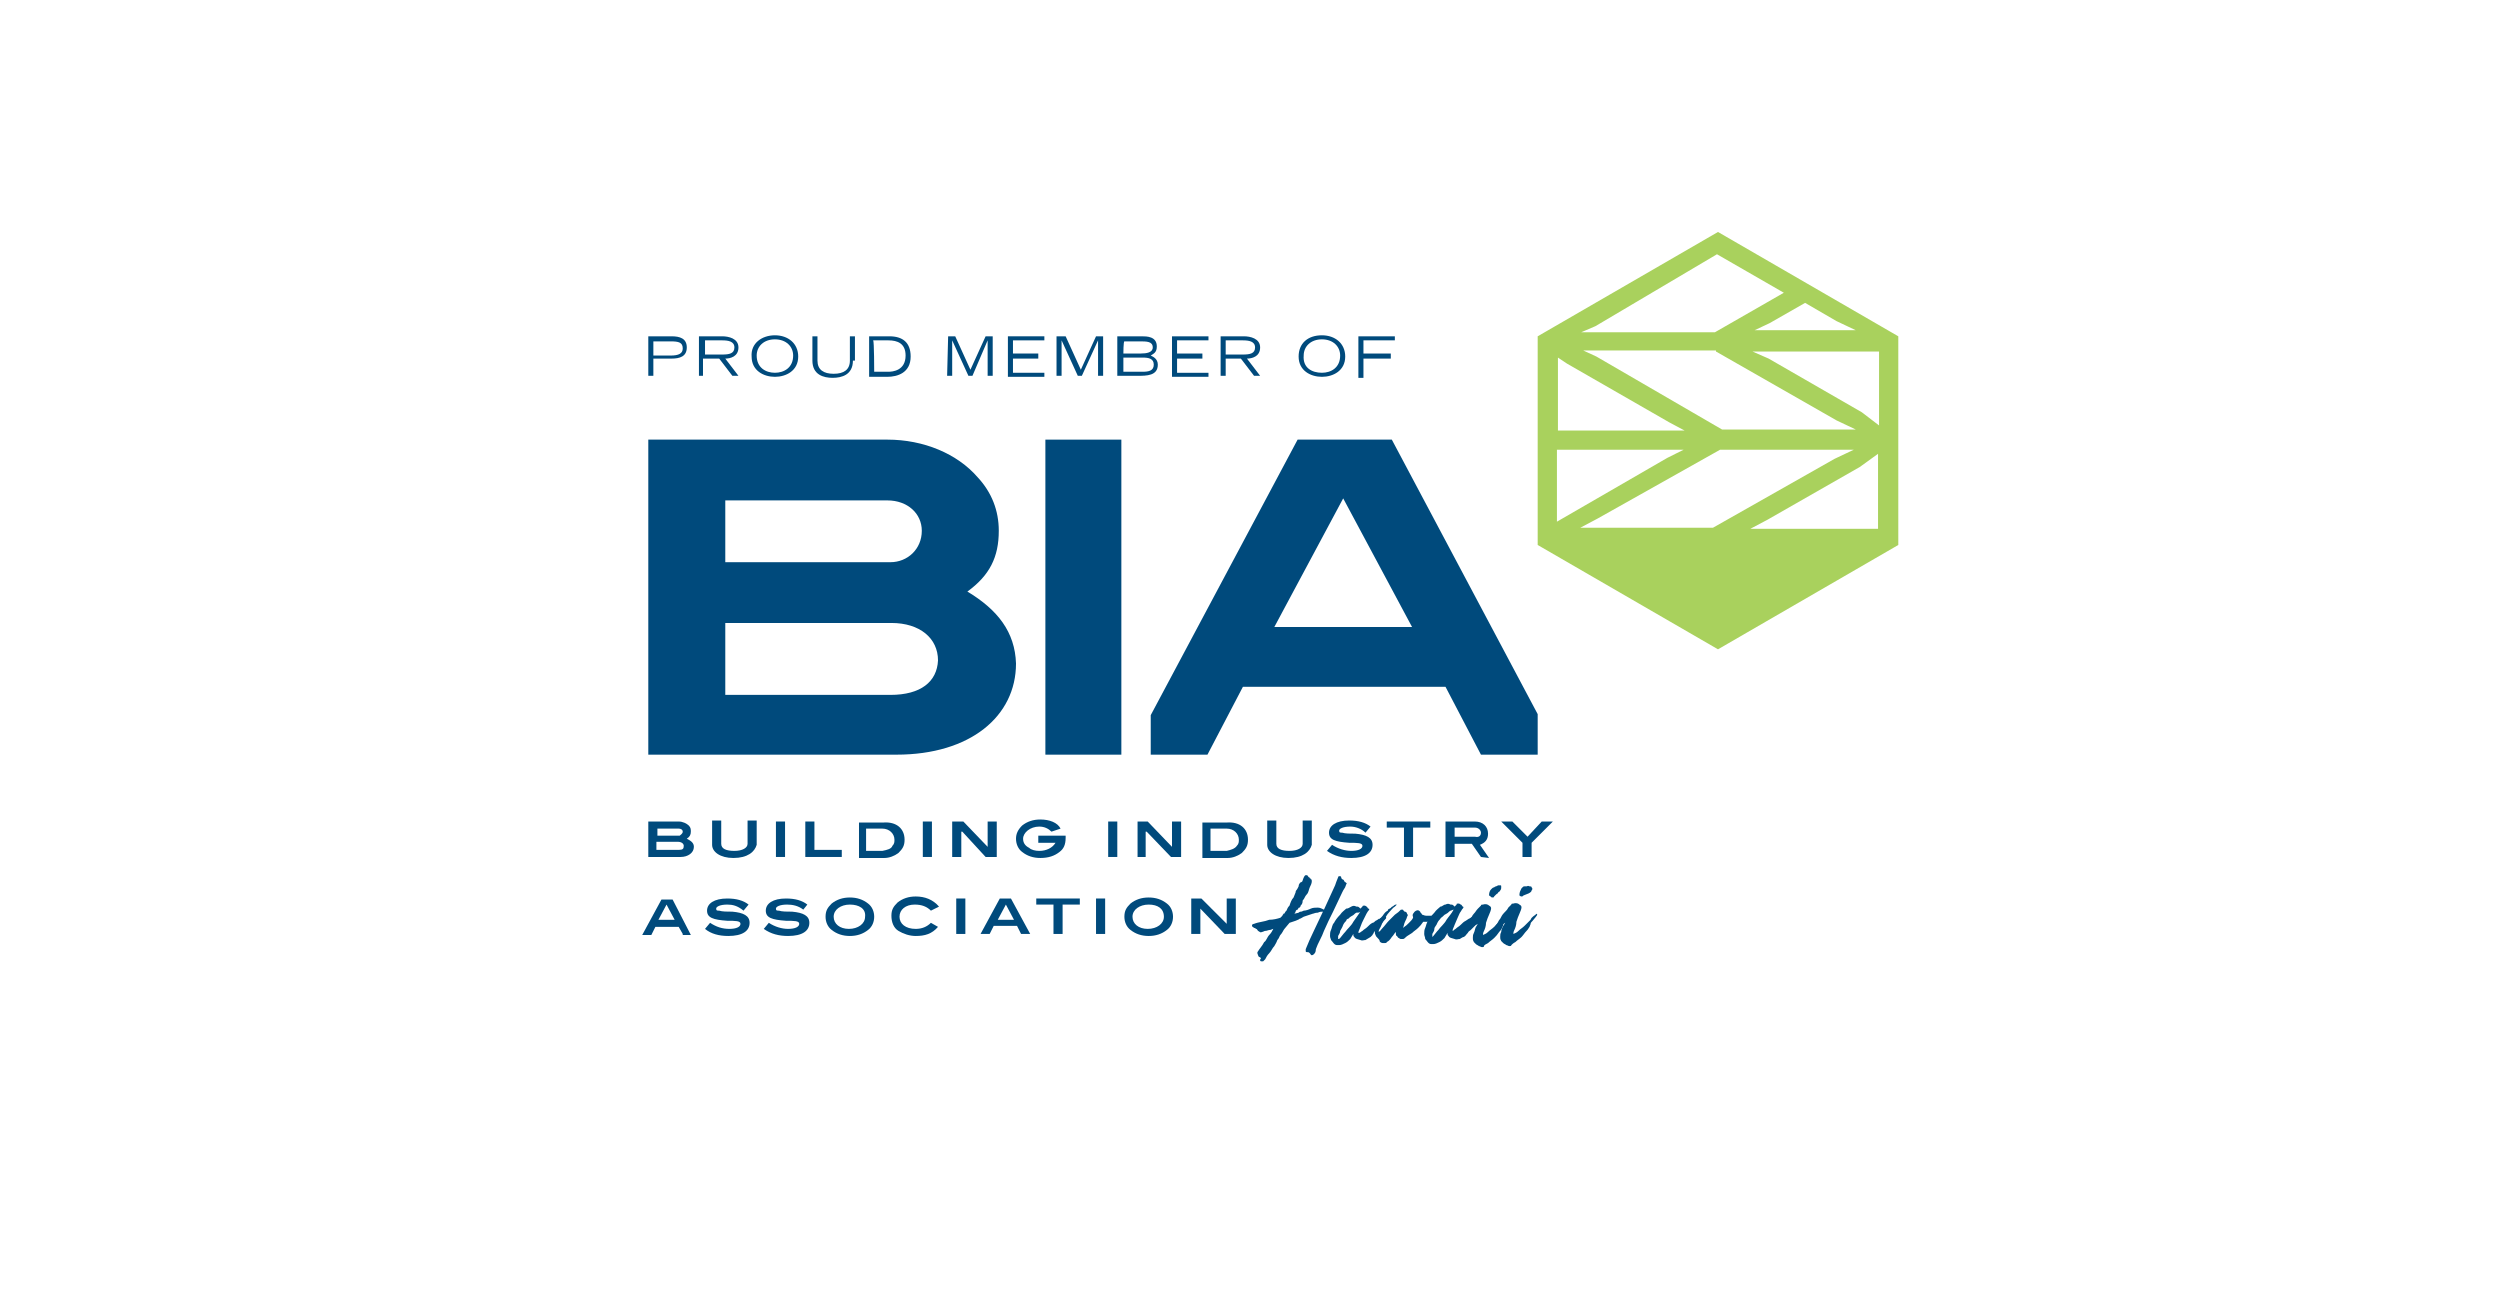 <?xml version="1.0" encoding="utf-8"?>
<!-- Generator: Adobe Illustrator 24.2.3, SVG Export Plug-In . SVG Version: 6.00 Build 0)  -->
<svg version="1.1" xmlns="http://www.w3.org/2000/svg" xmlns:xlink="http://www.w3.org/1999/xlink" x="0px" y="0px"
	 viewBox="0 0 246.8 129.7" style="enable-background:new 0 0 246.8 129.7;" xml:space="preserve">
<style type="text/css">
	.st0{fill:#80BC00;}
	.st1{fill:#FFFFFF;}
	.st2{fill:#EDEDED;}
	.st3{fill:#81BA3F;}
	.st4{opacity:0.1;fill:url(#SVGID_1_);}
	.st5{opacity:0.75;fill:url(#SVGID_2_);}
	.st6{opacity:0.75;fill:url(#SVGID_3_);}
	.st7{fill:#646469;}
	.st8{fill:none;stroke:#81BA3F;stroke-width:2.3;stroke-miterlimit:10;}
	.st9{fill:#808080;}
	.st10{fill:#636569;}
	.st11{fill:#FFFFFF;stroke:#65656A;stroke-width:1.554;stroke-linejoin:round;stroke-miterlimit:10;}
	.st12{fill:#FFFFFF;stroke:#65656A;stroke-width:1.919;stroke-linejoin:round;stroke-miterlimit:10;}
	.st13{fill:none;stroke:#65656A;stroke-width:1.382;stroke-miterlimit:10;}
	.st14{fill:none;stroke:#80BC00;stroke-width:3;stroke-linejoin:round;stroke-miterlimit:10;}
	.st15{fill:#ECECEC;stroke:#65656A;stroke-width:3;stroke-linejoin:round;stroke-miterlimit:10;}
	.st16{fill:none;stroke:#65656A;stroke-width:3;stroke-linejoin:round;stroke-miterlimit:10;}
	.st17{fill:#76A2DB;}
	.st18{fill:#F2B334;}
	.st19{fill:#E23E2F;}
	.st20{fill:#003088;}
	.st21{fill:#96CEE2;}
	.st22{fill:#49B2CE;}
	.st23{fill:#006796;}
	.st24{fill:none;stroke:#006796;stroke-width:0.941;stroke-miterlimit:10;}
	.st25{fill:#8D8E92;}
	.st26{fill:#65656A;}
	.st27{opacity:0.98;fill:#484849;}
	.st28{fill:#999999;}
	.st29{fill:none;stroke:#999999;stroke-miterlimit:10;}
	.st30{fill:#81BA41;}
	.st31{opacity:0.75;fill:url(#SVGID_4_);}
	.st32{opacity:0.98;}
	.st33{fill:#8BC53F;}
	.st34{fill:#848487;}
	.st35{opacity:0.98;fill:none;stroke:#484849;stroke-width:1.507;stroke-miterlimit:10;}
	.st36{fill:#ECEDEC;}
	.st37{clip-path:url(#SVGID_6_);}
	.st38{fill:#111111;}
	.st39{clip-path:url(#SVGID_8_);}
	.st40{fill:#891D03;}
	.st41{fill:#ADAFB1;}
	.st42{fill:#00DB00;}
	.st43{fill:#8F8A87;}
	.st44{fill:#EF7E19;}
	.st45{fill:#F6B881;}
	.st46{fill:#CCCCCC;}
	.st47{fill:#6D6E71;}
	.st48{clip-path:url(#SVGID_10_);fill:url(#SVGID_11_);}
	.st49{clip-path:url(#SVGID_13_);fill:url(#SVGID_14_);}
	.st50{fill:#37444C;}
	.st51{fill:#00A7DA;}
	.st52{fill:#ABBF00;}
	.st53{fill:#FFD100;}
	.st54{fill:url(#SVGID_15_);}
	.st55{fill:#2EAAE2;}
	.st56{fill:#2ECB70;}
	.st57{fill:#FFC600;}
	.st58{fill:none;}
	.st59{fill:#313E48;}
	.st60{fill:#FF6C0E;}
	.st61{opacity:0.75;}
	.st62{clip-path:url(#SVGID_17_);}
	.st63{clip-path:url(#SVGID_19_);}
	.st64{fill:#C75B12;}
	.st65{fill:#004A7C;}
	.st66{fill:#A9D15D;}
	.st67{clip-path:url(#SVGID_21_);fill:url(#SVGID_22_);}
	.st68{clip-path:url(#SVGID_24_);fill:url(#SVGID_25_);}
	.st69{fill:url(#SVGID_26_);}
	.st70{fill:#F63900;}
	.st71{opacity:0.75;clip-path:url(#SVGID_28_);}
	.st72{clip-path:url(#SVGID_30_);}
	.st73{clip-path:url(#SVGID_32_);}
	.st74{fill:#FFFFFF;stroke:#65656A;stroke-width:1.55;stroke-linejoin:round;stroke-miterlimit:10;}
	.st75{fill:none;stroke:#65656A;stroke-width:1.379;stroke-miterlimit:10;}
	.st76{fill:#929497;}
	.st77{fill:none;stroke:#65656A;stroke-width:1.55;stroke-linejoin:round;stroke-miterlimit:10;}
	.st78{fill:#88201B;}
	.st79{fill:#ACAEB0;}
	.st80{fill:none;stroke:#65656A;stroke-width:1.486;stroke-linejoin:round;stroke-miterlimit:10;}
</style>
<g id="Layer_1">
	<g>
		<g>
			<path class="st65" d="M68.5,83.6c0,0.6-0.6,1-1.3,1H64v-3.5h3c0.4,0,0.8,0.2,1,0.4c0.2,0.2,0.2,0.4,0.2,0.6
				c0,0.3-0.1,0.5-0.4,0.7C68.2,83,68.5,83.2,68.5,83.6 M67.4,82.1c0-0.2-0.2-0.3-0.4-0.3h-2.1v0.7h2.2
				C67.2,82.4,67.4,82.3,67.4,82.1 M67.5,83.5c0-0.2-0.2-0.4-0.6-0.4h-2.1v0.8h2.2C67.4,83.9,67.5,83.8,67.5,83.5"/>
			<path class="st65" d="M72.4,84.7c-1.3,0-2.1-0.6-2.1-1.3V81h0.9v2.3c0,0.5,0.5,0.7,1.3,0.7c0.8,0,1.3-0.3,1.3-0.7V81h0.9v2.4
				C74.5,84.1,73.8,84.7,72.4,84.7"/>
			<rect x="76.6" y="81.1" class="st65" width="0.9" height="3.5"/>
			<polygon class="st65" points="79.5,84.6 79.5,81.1 80.4,81.1 80.4,83.9 83.1,83.9 83.1,84.6 			"/>
			<path class="st65" d="M89.3,82.9c0,0.6-0.2,0.9-0.6,1.3c-0.4,0.3-0.9,0.5-1.4,0.5h-2.5v-3.5h2.4C88.5,81.1,89.3,81.8,89.3,82.9
				 M88.1,83.5c0.2-0.2,0.2-0.4,0.2-0.6c0-0.6-0.5-1.1-1.2-1.1h-1.6V84h1.6C87.6,83.9,88,83.8,88.1,83.5"/>
			<rect x="91.1" y="81.1" class="st65" width="0.9" height="3.5"/>
			<polygon class="st65" points="97.3,84.6 95,82.1 94.9,82.1 94.9,84.6 94,84.6 94,81.1 95.1,81.1 97.5,83.6 97.5,83.6 97.5,81.1 
				98.4,81.1 98.4,84.6 			"/>
			<path class="st65" d="M104.6,84.1c-0.5,0.4-1.1,0.6-1.9,0.6c-0.7,0-1.3-0.2-1.8-0.6c-0.4-0.3-0.6-0.8-0.6-1.3s0.2-0.9,0.6-1.3
				c0.5-0.4,1.1-0.6,1.8-0.6c0.9,0,1.7,0.3,2,0.9l-0.9,0.3c-0.3-0.3-0.7-0.5-1.2-0.5c-0.9,0-1.6,0.6-1.6,1.2c0,0.4,0.2,0.7,0.6,0.9
				c0.2,0.2,0.6,0.3,1,0.3c0.7,0,1.3-0.3,1.6-0.8h-1.7v-0.7h2.7v0.2C105.2,83.4,105,83.8,104.6,84.1"/>
			<rect x="109.4" y="81.1" class="st65" width="0.9" height="3.5"/>
			<polygon class="st65" points="115.6,84.6 113.2,82.1 113.1,82.1 113.1,84.6 112.3,84.6 112.3,81.1 113.3,81.1 115.7,83.6 
				115.7,83.6 115.7,81.1 116.6,81.1 116.6,84.6 			"/>
			<path class="st65" d="M123.2,82.9c0,0.6-0.2,0.9-0.6,1.3c-0.4,0.3-0.9,0.5-1.4,0.5h-2.5v-3.5h2.4
				C122.4,81.1,123.2,81.8,123.2,82.9 M122.1,83.5c0.2-0.2,0.2-0.4,0.2-0.6c0-0.6-0.5-1.1-1.2-1.1h-1.6V84h1.6
				C121.5,83.9,121.9,83.8,122.1,83.5"/>
			<path class="st65" d="M127.2,84.7c-1.3,0-2.1-0.6-2.1-1.3V81h0.9v2.3c0,0.5,0.5,0.7,1.3,0.7s1.3-0.3,1.3-0.7V81h0.9v2.4
				C129.3,84.1,128.6,84.7,127.2,84.7"/>
			<path class="st65" d="M133.3,81.6c-0.7,0-1.1,0.2-1.1,0.4c0,0.2,0.1,0.2,0.3,0.2c0.3,0.1,0.8,0.1,1.3,0.1
				c1.1,0.1,1.7,0.4,1.7,1.1c0,0.8-0.7,1.3-2.1,1.3c-0.9,0-1.7-0.2-2.4-0.7l0.5-0.6c0.6,0.4,1.3,0.6,1.9,0.6c0.7,0,1.1-0.2,1.1-0.5
				c0-0.3-0.5-0.3-1.3-0.3c-1.4-0.1-2-0.3-2-1c0-0.7,0.7-1.2,2-1.2c0.9,0,1.6,0.2,2.1,0.6l-0.5,0.6
				C134.4,81.8,133.8,81.6,133.3,81.6"/>
			<polygon class="st65" points="139.5,81.7 139.5,84.6 138.6,84.6 138.6,81.7 136.9,81.7 136.9,81.1 141.2,81.1 141.2,81.7 			"/>
			<path class="st65" d="M146.2,84.6l-0.9-1.3h-1.7v1.3h-0.9v-3.5h2.9c0.8,0,1.3,0.5,1.3,1.2c0,0.6-0.3,0.9-0.8,1.1l0.9,1.3
				L146.2,84.6L146.2,84.6z M146.2,82.2c0-0.2-0.2-0.5-0.6-0.5h-2v0.9h2C146,82.7,146.2,82.5,146.2,82.2"/>
			<polygon class="st65" points="151.2,83.2 151.2,84.6 150.3,84.6 150.3,83.2 148.2,81.1 149.3,81.1 150.8,82.6 152.2,81.1 
				153.3,81.1 			"/>
			<path class="st65" d="M67.4,92.2L67,91.5h-2.3l-0.4,0.8h-0.9l1.9-3.5h1.1l1.8,3.5H67.4z M65.8,89.3L65,90.8h1.6L65.8,89.3z"/>
			<path class="st65" d="M71.8,89.3c-0.7,0-1.1,0.2-1.1,0.4c0,0.2,0.1,0.2,0.3,0.2c0.3,0.1,0.8,0.1,1.3,0.1c1.1,0.1,1.7,0.4,1.7,1.1
				c0,0.8-0.7,1.3-2.1,1.3c-0.9,0-1.7-0.2-2.3-0.7l0.5-0.6c0.6,0.4,1.2,0.6,1.9,0.6c0.7,0,1.1-0.2,1.1-0.5c0-0.3-0.5-0.3-1.3-0.3
				c-1.4-0.1-2-0.3-2-1c0-0.7,0.7-1.2,2-1.2c0.9,0,1.6,0.2,2.1,0.6l-0.5,0.6C72.8,89.4,72.3,89.3,71.8,89.3"/>
			<path class="st65" d="M77.7,89.3c-0.7,0-1.1,0.2-1.1,0.4c0,0.2,0.1,0.2,0.3,0.2c0.3,0.1,0.8,0.1,1.3,0.1c1.1,0.1,1.7,0.4,1.7,1.1
				c0,0.8-0.7,1.3-2.1,1.3c-0.9,0-1.7-0.2-2.4-0.7l0.5-0.6c0.6,0.4,1.3,0.6,1.9,0.6c0.7,0,1.1-0.2,1.1-0.5c0-0.3-0.5-0.3-1.3-0.3
				c-1.4-0.1-2-0.3-2-1c0-0.7,0.7-1.2,2-1.2c0.9,0,1.6,0.2,2.1,0.6l-0.4,0.5C78.8,89.4,78.2,89.3,77.7,89.3"/>
			<path class="st65" d="M85.7,91.8c-0.5,0.4-1.1,0.6-1.8,0.6c-0.7,0-1.3-0.2-1.8-0.6c-0.4-0.3-0.6-0.8-0.6-1.3
				c0-0.6,0.2-0.9,0.6-1.3c0.5-0.4,1.1-0.6,1.8-0.6c0.7,0,1.3,0.2,1.8,0.6c0.4,0.3,0.6,0.8,0.6,1.3C86.3,91,86.1,91.5,85.7,91.8
				 M83.9,89.3c-0.9,0-1.6,0.5-1.6,1.2c0,0.7,0.6,1.2,1.5,1.2c0.9,0,1.6-0.5,1.6-1.2C85.5,89.7,84.8,89.3,83.9,89.3"/>
			<path class="st65" d="M91.9,89.9c-0.4-0.4-0.9-0.6-1.6-0.6c-0.9,0-1.5,0.5-1.5,1.2c0,0.7,0.6,1.2,1.6,1.2c0.6,0,1.1-0.2,1.5-0.6
				l0.7,0.4c-0.6,0.7-1.3,0.9-2.2,0.9c-0.6,0-1.2-0.2-1.7-0.5S88,91,88,90.4c0-0.6,0.2-0.9,0.6-1.3c0.5-0.4,1.1-0.6,1.8-0.6
				c0.9,0,1.7,0.3,2.3,1L91.9,89.9z"/>
			<rect x="94.4" y="88.7" class="st65" width="0.9" height="3.5"/>
			<path class="st65" d="M100.8,92.2l-0.4-0.8h-2.3l-0.4,0.8h-0.9l1.9-3.5h1.1l1.9,3.5H100.8z M99.3,89.3l-0.8,1.5h1.6L99.3,89.3z"
				/>
			<polygon class="st65" points="104.9,89.3 104.9,92.2 104,92.2 104,89.3 102.3,89.3 102.3,88.7 106.6,88.7 106.6,89.3 			"/>
			<rect x="108.2" y="88.7" class="st65" width="0.9" height="3.5"/>
			<path class="st65" d="M115.2,91.8c-0.5,0.4-1.1,0.6-1.8,0.6s-1.3-0.2-1.8-0.6c-0.4-0.3-0.6-0.8-0.6-1.3c0-0.6,0.2-0.9,0.6-1.3
				c0.5-0.4,1.1-0.6,1.8-0.6s1.3,0.2,1.8,0.6c0.4,0.3,0.6,0.8,0.6,1.3C115.8,91,115.6,91.5,115.2,91.8 M113.4,89.3
				c-0.9,0-1.6,0.5-1.6,1.2c0,0.7,0.6,1.2,1.5,1.2c0.9,0,1.6-0.5,1.6-1.2C114.9,89.7,114.3,89.3,113.4,89.3"/>
			<polygon class="st65" points="120.9,92.2 118.5,89.7 118.5,89.7 118.5,92.2 117.6,92.2 117.6,88.7 118.6,88.7 121.1,91.2 
				121.1,91.2 121.1,88.7 122,88.7 122,92.2 			"/>
			<path class="st65" d="M132.7,87c0-0.1-0.1-0.2-0.2-0.2c-0.1-0.1-0.1-0.2-0.1-0.2c0-0.1-0.1-0.1-0.1-0.1h-0.1c0,0-0.1,0-0.1,0.1
				c-0.2,0.5-0.2,0.5-0.3,0.8l-1.1,2.4c-0.2-0.1-0.4-0.2-0.6-0.2l0,0c-0.2,0-0.5,0-0.7,0.1c-0.2,0.1-0.5,0.2-0.7,0.2
				c-0.2,0.1-0.2,0.1-0.3,0.1s-0.2,0.1-0.2,0.1l-0.4,0.1c0-0.1,0.1-0.1,0.1-0.2s0.1-0.2,0.2-0.2c0.1-0.2,0.1-0.2,0.2-0.2
				c0,0,0.1-0.1,0.1-0.2c0.1-0.1,0.2-0.2,0.2-0.5c0.2-0.2,0.2-0.4,0.4-0.6c0.2-0.2,0.2-0.5,0.3-0.7c0.1-0.2,0.2-0.4,0.2-0.6
				c0-0.1,0-0.2-0.1-0.2c0,0,0-0.1-0.1-0.1c0,0,0-0.1-0.1-0.1c-0.1-0.1-0.1-0.2-0.2-0.2h-0.1c-0.1,0-0.2,0.2-0.3,0.5
				c0,0.1-0.1,0.2-0.2,0.2c-0.1,0.1-0.2,0.2-0.2,0.4l-0.1,0.2c-0.1,0.2-0.2,0.2-0.2,0.4l-0.2,0.5c-0.2,0.2-0.3,0.5-0.4,0.8
				c-0.2,0.2-0.2,0.3-0.3,0.5l-0.1,0.1c-0.1,0.2-0.1,0.2-0.2,0.2c0,0.1-0.1,0.1-0.1,0.2l-0.2,0.2c-0.3,0.1-0.7,0.2-1.1,0.2
				c-0.5,0.2-1,0.2-1.5,0.4c-0.1,0-0.2,0.1-0.2,0.1v0.1c0,0.1,0.1,0.1,0.2,0.2c0.1,0,0.2,0.1,0.2,0.1c0.1,0,0.1,0.1,0.2,0.2
				c0.2,0.1,0.2,0.2,0.4,0.1c0.1,0,0.2-0.1,0.3-0.1c0.2,0,0.3-0.1,0.5-0.1c0.1,0,0.2-0.1,0.3-0.1c-0.1,0.2-0.2,0.4-0.4,0.6
				c-0.2,0.2-0.3,0.6-0.5,0.7c-0.2,0.4-0.5,0.7-0.6,0.9c-0.1,0.1-0.1,0.2,0,0.4c0,0.1,0.1,0.2,0.2,0.2c0.1,0.1,0.1,0.2,0,0.2
				c0,0.1,0,0.1,0,0.1c0,0.1,0.1,0.1,0.1,0.1s0,0,0.1,0h0.1c0,0,0.1-0.1,0.2-0.2c0.1-0.2,0.2-0.4,0.4-0.6c0.2-0.2,0.3-0.5,0.5-0.7
				c0.1-0.2,0.2-0.3,0.3-0.6c0.2-0.2,0.2-0.4,0.3-0.5c0.2-0.2,0.3-0.5,0.4-0.6l0.5-0.6l0.6-0.2c0.2-0.1,0.3-0.1,0.4-0.2
				c0.1,0,0.2-0.1,0.4-0.2c0.3-0.1,0.6-0.2,0.9-0.3c0.1,0,0.2-0.1,0.5-0.1c0.2-0.1,0.3-0.1,0.5-0.1c-0.3,0.6-0.6,1.3-0.9,1.9
				c-0.3,0.6-0.6,1.3-0.8,1.8c0,0,0,0.1,0,0.2s0.1,0.1,0.2,0.1s0.1,0,0.2,0.1s0.1,0.2,0.2,0.2s0.2-0.1,0.2-0.1
				c0.1-0.1,0.2-0.2,0.2-0.5c0.2-0.6,0.6-1.2,0.8-1.8c0.3-0.7,0.6-1.3,0.9-1.9c0.3-0.6,0.6-1.3,0.9-1.9l0.1-0.2
				c0.2-0.3,0.2-0.3,0.3-0.6l0.1-0.2C132.9,87.3,132.9,87.1,132.7,87"/>
			<path class="st65" d="M136.8,90.5c-0.1,0-0.1,0-0.2,0c-0.1,0.1-0.2,0.1-0.2,0.1c-0.1,0-0.1,0-0.2,0.1c-0.1,0-0.1,0-0.2,0.1
				c-0.1,0-0.1,0.1-0.2,0.1c-0.1,0.1-0.2,0.2-0.3,0.2c-0.2,0.1-0.3,0.2-0.5,0.4s-0.3,0.2-0.5,0.4c-0.2,0.1-0.2,0.2-0.4,0.2l0,0l0,0
				c0-0.2,0.1-0.3,0.2-0.6s0.2-0.5,0.3-0.7c0.1-0.2,0.2-0.4,0.3-0.6c0.1-0.2,0.2-0.3,0.2-0.3c0.1-0.1,0.1-0.2,0-0.2
				s-0.1-0.2-0.2-0.2c-0.1-0.1-0.2-0.1-0.2-0.1c-0.1,0-0.2,0-0.2,0.1l-0.2,0.2c-0.2-0.2-0.2-0.2-0.4-0.2c-0.2-0.1-0.3-0.1-0.5,0
				s-0.3,0.2-0.5,0.2c-0.2,0.2-0.4,0.3-0.6,0.6c-0.3,0.3-0.5,0.6-0.6,0.8c-0.2,0.2-0.2,0.5-0.3,0.7c-0.1,0.2-0.1,0.4-0.1,0.6
				c0,0.2,0.1,0.3,0.1,0.4c0.2,0.2,0.3,0.5,0.6,0.5c0.1,0,0.1,0,0.2,0c0.2,0,0.4-0.1,0.6-0.2c0.2-0.1,0.3-0.2,0.5-0.4
				c0.1-0.2,0.2-0.3,0.3-0.5c0,0.2,0,0.2,0.1,0.3c0.1,0.2,0.3,0.2,0.6,0.3c0.2,0.1,0.3,0,0.5,0c0.2-0.1,0.3-0.2,0.5-0.3
				c0.1-0.1,0.2-0.2,0.2-0.2c0-0.1,0.1-0.1,0.1-0.2c0.1-0.2,0.2-0.2,0.3-0.3c0.1-0.2,0.2-0.2,0.3-0.4c0.2-0.2,0.4-0.5,0.6-0.7
				C136.8,90.7,136.9,90.6,136.8,90.5L136.8,90.5 M134.3,90c-0.2,0.3-0.5,0.7-0.7,1c-0.2,0.4-0.6,0.7-0.8,1
				c-0.2,0.2-0.4,0.5-0.5,0.6s-0.1,0.1-0.2,0.1l0,0c0-0.1,0-0.2,0-0.3c0.1-0.2,0.2-0.3,0.2-0.5c0.1-0.2,0.2-0.3,0.3-0.6
				c0.1-0.2,0.2-0.3,0.3-0.4c0-0.1,0.1-0.2,0.2-0.2c0.1-0.1,0.2-0.2,0.4-0.3s0.2-0.2,0.4-0.3C134.1,90.1,134.2,90.1,134.3,90"/>
			<path class="st65" d="M141.8,90.5c-0.1,0-0.2,0-0.2,0c-0.1-0.1-0.2-0.1-0.3-0.1c-0.2,0-0.3,0-0.5,0s-0.3-0.1-0.4-0.1
				c-0.1-0.2-0.2-0.2-0.2-0.3c-0.1-0.1-0.2-0.2-0.4-0.1s-0.2,0.2-0.3,0.3c-0.1,0.2,0,0.2,0,0.4c-0.1,0.2-0.2,0.3-0.4,0.5
				s-0.3,0.3-0.6,0.5c0.1-0.2,0.1-0.4,0.2-0.6c0.1-0.2,0.2-0.4,0.2-0.5c0.1-0.1,0.1-0.2,0-0.3c0-0.1-0.1-0.2-0.2-0.2
				s-0.2-0.2-0.2-0.2s-0.2,0-0.2,0c-0.2,0.2-0.3,0.3-0.6,0.5c-0.2,0.2-0.4,0.4-0.6,0.6c-0.2,0.2-0.4,0.5-0.6,0.7
				c-0.2,0.2-0.2,0.3-0.4,0.4c0-0.2,0.1-0.3,0.2-0.5c0.1-0.2,0.2-0.5,0.3-0.7c0.2-0.2,0.3-0.5,0.5-0.7c0.2-0.2,0.4-0.5,0.6-0.6
				c0.2-0.2,0.2-0.2,0.2-0.2s0,0-0.1,0c0,0-0.1,0-0.2,0.1c-0.1,0.1-0.2,0.1-0.3,0.2c0.2,0,0.2,0,0.1,0s-0.2,0.1-0.2,0.1
				c-0.1,0-0.2,0.1-0.2,0.2c-0.2,0.1-0.3,0.2-0.5,0.5c-0.2,0.2-0.3,0.4-0.4,0.6c-0.2,0.2-0.2,0.5-0.3,0.7c-0.1,0.2-0.1,0.5,0,0.6
				c0,0.1,0.1,0.2,0.2,0.3c0.1,0.1,0.2,0.2,0.2,0.3s0.2,0.2,0.3,0.2c0.1,0,0.1,0,0.2,0s0.2,0,0.2-0.1c0.2-0.1,0.3-0.2,0.5-0.5
				c0.2-0.2,0.2-0.3,0.4-0.5c0,0.1,0,0.2,0,0.2s0,0.2,0.1,0.2c0.1,0.1,0.1,0.2,0.2,0.2c0.1,0.1,0.2,0.1,0.2,0.1c0.1,0,0.2,0,0.2,0
				c0.1,0,0.2-0.1,0.3-0.2s0.3-0.2,0.6-0.4c0.2-0.2,0.4-0.3,0.6-0.5c0.2-0.2,0.3-0.3,0.5-0.6c0.2,0,0.3,0,0.5,0s0.2-0.1,0.3-0.1
				s0.1,0,0.2-0.1c0.2,0,0.3-0.1,0.4-0.2c0.1,0,0.1,0,0.2,0s0.1,0,0.2-0.1s0.2-0.2,0.2-0.2C142,90.5,141.9,90.5,141.8,90.5"/>
			<path class="st65" d="M146,90.3c-0.1,0-0.1,0-0.2,0c-0.1,0.1-0.2,0.1-0.2,0.1c-0.1,0-0.1,0-0.2,0.1c-0.1,0-0.1,0-0.2,0.1
				c-0.1,0-0.1,0.1-0.2,0.1l-0.3,0.2c-0.2,0.1-0.3,0.2-0.5,0.4s-0.3,0.2-0.5,0.4c-0.2,0.1-0.2,0.2-0.3,0.2c0-0.2,0.1-0.3,0.2-0.6
				c0.1-0.2,0.2-0.5,0.3-0.7c0.1-0.2,0.2-0.5,0.3-0.6c0.1-0.2,0.2-0.3,0.2-0.3c0.1-0.1,0.1-0.2,0-0.2c-0.1-0.1-0.1-0.2-0.2-0.2
				c-0.1-0.1-0.2-0.1-0.2-0.1c-0.2,0-0.2,0-0.2,0.1l-0.2,0.2c-0.2-0.2-0.2-0.2-0.4-0.2c-0.2-0.1-0.3-0.1-0.5,0
				c-0.2,0-0.3,0.2-0.5,0.2c-0.2,0.2-0.4,0.3-0.6,0.6c-0.3,0.3-0.5,0.6-0.6,0.8c-0.2,0.2-0.2,0.5-0.3,0.7c-0.1,0.2-0.1,0.4-0.1,0.6
				c0,0.2,0.1,0.3,0.1,0.5c0.2,0.2,0.3,0.5,0.6,0.5c0.1,0,0.1,0,0.2,0c0.2,0,0.4-0.1,0.6-0.2c0.2-0.1,0.3-0.2,0.5-0.4
				c0.1-0.2,0.2-0.3,0.3-0.5c0,0.2,0,0.2,0.1,0.3c0.1,0.2,0.3,0.2,0.6,0.3c0.2,0.1,0.3,0,0.5,0c0.2-0.1,0.3-0.2,0.4-0.2
				c0.2-0.1,0.2-0.2,0.4-0.4c0.1-0.2,0.2-0.2,0.3-0.3s0.2-0.2,0.3-0.3c0.1-0.1,0.2-0.2,0.2-0.2c0.1-0.1,0.2-0.2,0.2-0.3
				c0-0.1,0.1-0.2,0.1-0.2C146,90.4,146.1,90.4,146,90.3L146,90.3 M143.5,89.8c-0.2,0.4-0.5,0.7-0.7,1c-0.2,0.4-0.6,0.7-0.8,1
				c-0.2,0.2-0.4,0.5-0.5,0.6c-0.1,0.1-0.1,0.1-0.1,0.1l0,0c0-0.1,0-0.2,0-0.3c0.1-0.2,0.2-0.3,0.2-0.5s0.2-0.3,0.3-0.6
				c0.1-0.2,0.2-0.3,0.3-0.4c0-0.1,0.1-0.1,0.2-0.2c0.2-0.2,0.2-0.2,0.4-0.3c0.2-0.1,0.2-0.2,0.4-0.3
				C143.3,89.9,143.4,89.8,143.5,89.8"/>
			<path class="st65" d="M148.7,90.3L148.7,90.3l-0.2,0.2c-0.2,0.2-0.2,0.2-0.4,0.4c-0.2,0.2-0.4,0.4-0.6,0.6s-0.4,0.3-0.6,0.5
				s-0.3,0.2-0.5,0.3c0-0.1,0-0.2,0.1-0.4c0.1-0.2,0.2-0.5,0.2-0.8c0.1-0.3,0.2-0.6,0.3-0.8c0.1-0.2,0.2-0.5,0.2-0.6
				c0-0.1,0-0.2-0.2-0.3c-0.1-0.1-0.3-0.2-0.6-0.1c-0.1,0-0.2,0-0.2,0.1c-0.1,0.1-0.2,0.2-0.3,0.3c-0.2,0.2-0.2,0.3-0.4,0.5
				c-0.2,0.2-0.2,0.4-0.4,0.6c-0.2,0.2-0.3,0.4-0.4,0.6c0,0-0.1,0.2,0,0.2c0,0,0.1,0,0.2,0c0.1-0.1,0.2-0.1,0.2-0.1
				c0.1,0,0.1,0,0.2-0.1h0.1h0.1c0.1,0,0.1-0.1,0.2-0.1l0.2-0.1c-0.1,0.1-0.1,0.2-0.2,0.3c-0.1,0.2-0.1,0.4-0.2,0.6
				s-0.1,0.3-0.1,0.5s0,0.2,0.1,0.4c0.1,0.1,0.2,0.2,0.2,0.2c0.1,0.1,0.2,0.1,0.3,0.2c0.1,0,0.2,0.1,0.3,0.1l0,0
				c0.1,0,0.2,0,0.2-0.1s0.2-0.2,0.4-0.3c0.2-0.2,0.4-0.3,0.6-0.5s0.3-0.3,0.5-0.6c0.2-0.2,0.2-0.3,0.3-0.4c0-0.1,0.1-0.2,0.1-0.3
				c0-0.1,0.1-0.2,0.2-0.3C148.8,90.4,148.8,90.4,148.7,90.3L148.7,90.3"/>
			<path class="st65" d="M147.3,88.6L147.3,88.6c0.1,0,0.2,0,0.2-0.1c0.1-0.1,0.2-0.2,0.2-0.2c0.1-0.1,0.2-0.1,0.2-0.2
				c0.1-0.1,0.2-0.1,0.2-0.2c0.1-0.1,0.1-0.2,0.1-0.3c0-0.2,0-0.2-0.1-0.2s-0.2,0-0.2,0s-0.2,0.1-0.2,0.1c-0.1,0-0.2,0.1-0.2,0.1
				s-0.1,0-0.2,0.1l-0.1,0.1l0,0c-0.2,0.2-0.2,0.5-0.2,0.6C147.2,88.5,147.2,88.6,147.3,88.6"/>
			<path class="st65" d="M150.2,88.5L150.2,88.5c0.1,0,0.1,0,0.2-0.1l0.5-0.2c0.2-0.1,0.3-0.2,0.3-0.3c0.1-0.1,0.1-0.2,0-0.3
				c0-0.1-0.1-0.1-0.2-0.1c-0.2-0.1-0.2,0-0.3,0s-0.1,0-0.2,0s-0.1,0-0.2,0.1l-0.1,0.1l0,0c-0.1,0.2-0.2,0.4-0.2,0.6l0,0v0.1
				C150,88.4,150.1,88.5,150.2,88.5"/>
			<path class="st65" d="M151.7,90.2C151.6,90.2,151.6,90.2,151.7,90.2c-0.2,0.2-0.5,0.3-0.6,0.6c-0.2,0.2-0.4,0.4-0.6,0.6
				c-0.2,0.2-0.4,0.3-0.6,0.5c-0.2,0.2-0.3,0.2-0.5,0.3c0-0.1,0-0.2,0.1-0.4c0.1-0.2,0.2-0.5,0.2-0.8c0.1-0.3,0.2-0.6,0.3-0.8
				c0.1-0.2,0.2-0.5,0.2-0.6c0-0.1,0-0.2-0.2-0.3c-0.1-0.1-0.3-0.2-0.6-0.1c-0.1,0-0.2,0-0.2,0.1c-0.1,0.1-0.2,0.2-0.3,0.3
				c-0.1,0.2-0.2,0.3-0.4,0.5c-0.2,0.2-0.3,0.4-0.4,0.6c-0.2,0.2-0.2,0.4-0.4,0.6c0,0,0,0.1-0.1,0.1v0.1c0.1,0,0.1,0.1,0.2,0.1
				s0.1,0,0.2,0s0.2-0.2,0.2-0.2c0.1-0.1,0.2-0.2,0.2-0.2l0.2-0.1c-0.1,0.1-0.1,0.2-0.2,0.3c-0.1,0.2-0.2,0.4-0.2,0.6
				c-0.1,0.2-0.1,0.3-0.1,0.5c0,0.2,0,0.2,0.1,0.4c0.1,0.1,0.2,0.2,0.2,0.2c0.1,0.1,0.2,0.1,0.3,0.2c0.1,0,0.2,0.1,0.3,0.1
				s0.2,0,0.2-0.1c0.1-0.1,0.2-0.2,0.4-0.3c0.2-0.2,0.4-0.3,0.6-0.5c0.2-0.2,0.3-0.4,0.5-0.6c0.2-0.2,0.2-0.3,0.3-0.4
				c0-0.1,0.1-0.2,0.1-0.3s0.1-0.2,0.2-0.3C151.8,90.3,151.8,90.3,151.7,90.2L151.7,90.2"/>
			<path class="st65" d="M137.4,43.4h-9.3l-14.5,27.2v3.9h5.6l3.5-6.7h20l3.5,6.7h5.6v-4L137.4,43.4z M125.8,61.9l6.8-12.7l6.8,12.7
				H125.8z"/>
			<path class="st65" d="M95.5,58.4c2.2-1.6,3.1-3.4,3.1-6c0-2-0.7-3.8-2.1-5.3c-2-2.3-5.3-3.7-8.9-3.7H64v31.1h24.5
				c7.3,0,11.8-3.8,11.8-9C100.2,62.4,98.5,60.2,95.5,58.4 M71.6,49.4h16c2,0,3.4,1.3,3.4,3c0,1.8-1.4,3.1-3.1,3.1H71.6V49.4z
				 M87.9,68.6H71.6v-7.1h16.4c2.8,0,4.6,1.5,4.6,3.7C92.5,67.3,90.9,68.6,87.9,68.6"/>
			<rect x="103.2" y="43.4" class="st65" width="7.5" height="31.1"/>
			<path class="st66" d="M169.6,22.9l-17.8,10.3v20.6l17.8,10.3l17.8-10.3V33.2L169.6,22.9z M172.8,52.2l1.7-0.9l9.1-5.2l1.8-1.3
				v7.4H172.8z M169.4,34.7l11.9,6.8l1.9,0.9h-13.2l-12.4-7.2l-1.3-0.6H169.4z M166.3,42.5h-12.5v-7.2l0.9,0.6l10.1,5.8L166.3,42.5z
				 M153.7,44.4h12.5l-1.6,0.8l-10.9,6.3C153.7,51.5,153.7,44.4,153.7,44.4z M169.8,44.4H183l-1.9,0.9l-12,6.8h-13.1l1.7-0.9
				L169.8,44.4z M173,34.7h12.5V42l-1.7-1.3l-9.2-5.3L173,34.7z M173,32.7l1.7-0.8l3.5-2l3.1,1.8l1.9,0.9H173z M176.1,28.9l-6.8,3.9
				h-13.2l1.4-0.6l12-7.1L176.1,28.9z"/>
		</g>
		<g>
			<path class="st65" d="M64,33.2h2.3c0.8,0,1.5,0.2,1.5,1.1c0,0.9-0.7,1.1-1.5,1.1h-1.8v1.7H64V33.2z M64.5,35.1h1.7
				c0.8,0,1.2-0.2,1.2-0.7c0-0.6-0.4-0.7-1.2-0.7h-1.7V35.1z"/>
			<path class="st65" d="M69,33.2h2.3c0.6,0,1.6,0.2,1.6,1.1c0,0.9-0.8,1.1-1.3,1.1l1.3,1.7h-0.6l-1.3-1.7h-1.6v1.7H69V33.2z
				 M69.6,35h1.7c0.7,0,1.2-0.1,1.2-0.7c0-0.6-0.6-0.7-1.2-0.7h-1.7V35z"/>
			<path class="st65" d="M76.5,33.1c1.3,0,2.3,0.8,2.3,2.1c0,1.4-1.2,2-2.3,2c-1.1,0-2.3-0.6-2.3-2C74.1,33.9,75.2,33.1,76.5,33.1z
				 M76.5,36.8c0.9,0,1.8-0.5,1.8-1.7c0-0.9-0.7-1.6-1.8-1.6c-1.1,0-1.8,0.7-1.8,1.6C74.7,36.3,75.6,36.8,76.5,36.8z"/>
			<path class="st65" d="M84.2,35.6c0,1.4-1.1,1.7-2,1.7s-2-0.3-2-1.7v-2.4h0.5v2.4c0,0.9,0.6,1.3,1.6,1.3s1.6-0.4,1.6-1.3v-2.4h0.5
				V35.6z"/>
			<path class="st65" d="M85.8,33.2h2c1.3,0,2.1,0.6,2.1,2c0,1.6-1.3,2-2.3,2h-1.8V33.2z M86.3,36.7h1.4c0.4,0,1.7-0.1,1.7-1.6
				c0-1.2-0.8-1.5-1.7-1.5h-1.5C86.3,33.7,86.3,36.7,86.3,36.7z"/>
			<path class="st65" d="M93.6,33.2h0.7l1.5,3.3l1.5-3.3H98v3.9h-0.5v-3.5l0,0L96,37.1h-0.4L94,33.6l0,0v3.5h-0.5L93.6,33.2
				L93.6,33.2z"/>
			<path class="st65" d="M99.6,33.2h3.5v0.4h-3.1v1.3h2.5v0.5h-2.5v1.4h3.1v0.4h-3.6V33.2z"/>
			<path class="st65" d="M104.4,33.2h0.8l1.5,3.3l1.5-3.3h0.7v3.9h-0.5v-3.5l0,0l-1.6,3.5h-0.4l-1.6-3.5l0,0v3.5h-0.5V33.2z"/>
			<path class="st65" d="M110.4,33.2h2.3c0.5,0,1.5,0,1.5,1c0,0.6-0.3,0.7-0.6,0.9c0.2,0.1,0.7,0.3,0.7,0.9c0,1.1-1.1,1.1-2,1.1h-2
				v-3.9H110.4z M110.9,34.9h1.7c0.6,0,1.2-0.1,1.2-0.6c0-0.6-0.6-0.6-1.3-0.6h-1.5C110.9,33.7,110.9,34.9,110.9,34.9z M110.9,36.7
				h1.9c0.6,0,1.1-0.1,1.1-0.7c0-0.6-0.5-0.7-1.1-0.7h-1.9C110.9,35.3,110.9,36.7,110.9,36.7z"/>
			<path class="st65" d="M115.8,33.2h3.5v0.4h-3.1v1.3h2.5v0.5h-2.5v1.4h3.1v0.4h-3.6V33.2z"/>
			<path class="st65" d="M120.5,33.2h2.3c0.6,0,1.6,0.2,1.6,1.1c0,0.9-0.8,1.1-1.3,1.1l1.3,1.7h-0.6l-1.3-1.7H121v1.7h-0.5V33.2z
				 M121,35h1.7c0.7,0,1.2-0.1,1.2-0.7c0-0.6-0.6-0.7-1.2-0.7H121V35z"/>
			<path class="st65" d="M130.5,33.1c1.3,0,2.3,0.8,2.3,2.1c0,1.4-1.2,2-2.3,2c-1.1,0-2.3-0.6-2.3-2
				C128.2,33.9,129.1,33.1,130.5,33.1z M130.5,36.8c0.9,0,1.8-0.5,1.8-1.7c0-0.9-0.7-1.6-1.8-1.6c-1.1,0-1.8,0.7-1.8,1.6
				C128.6,36.3,129.5,36.8,130.5,36.8z"/>
			<path class="st65" d="M134.1,33.2h3.6v0.4h-3.1v1.3h2.7v0.5h-2.7v1.9h-0.5V33.2z"/>
		</g>
	</g>
</g>
<g id="Layer_2">
</g>
</svg>
